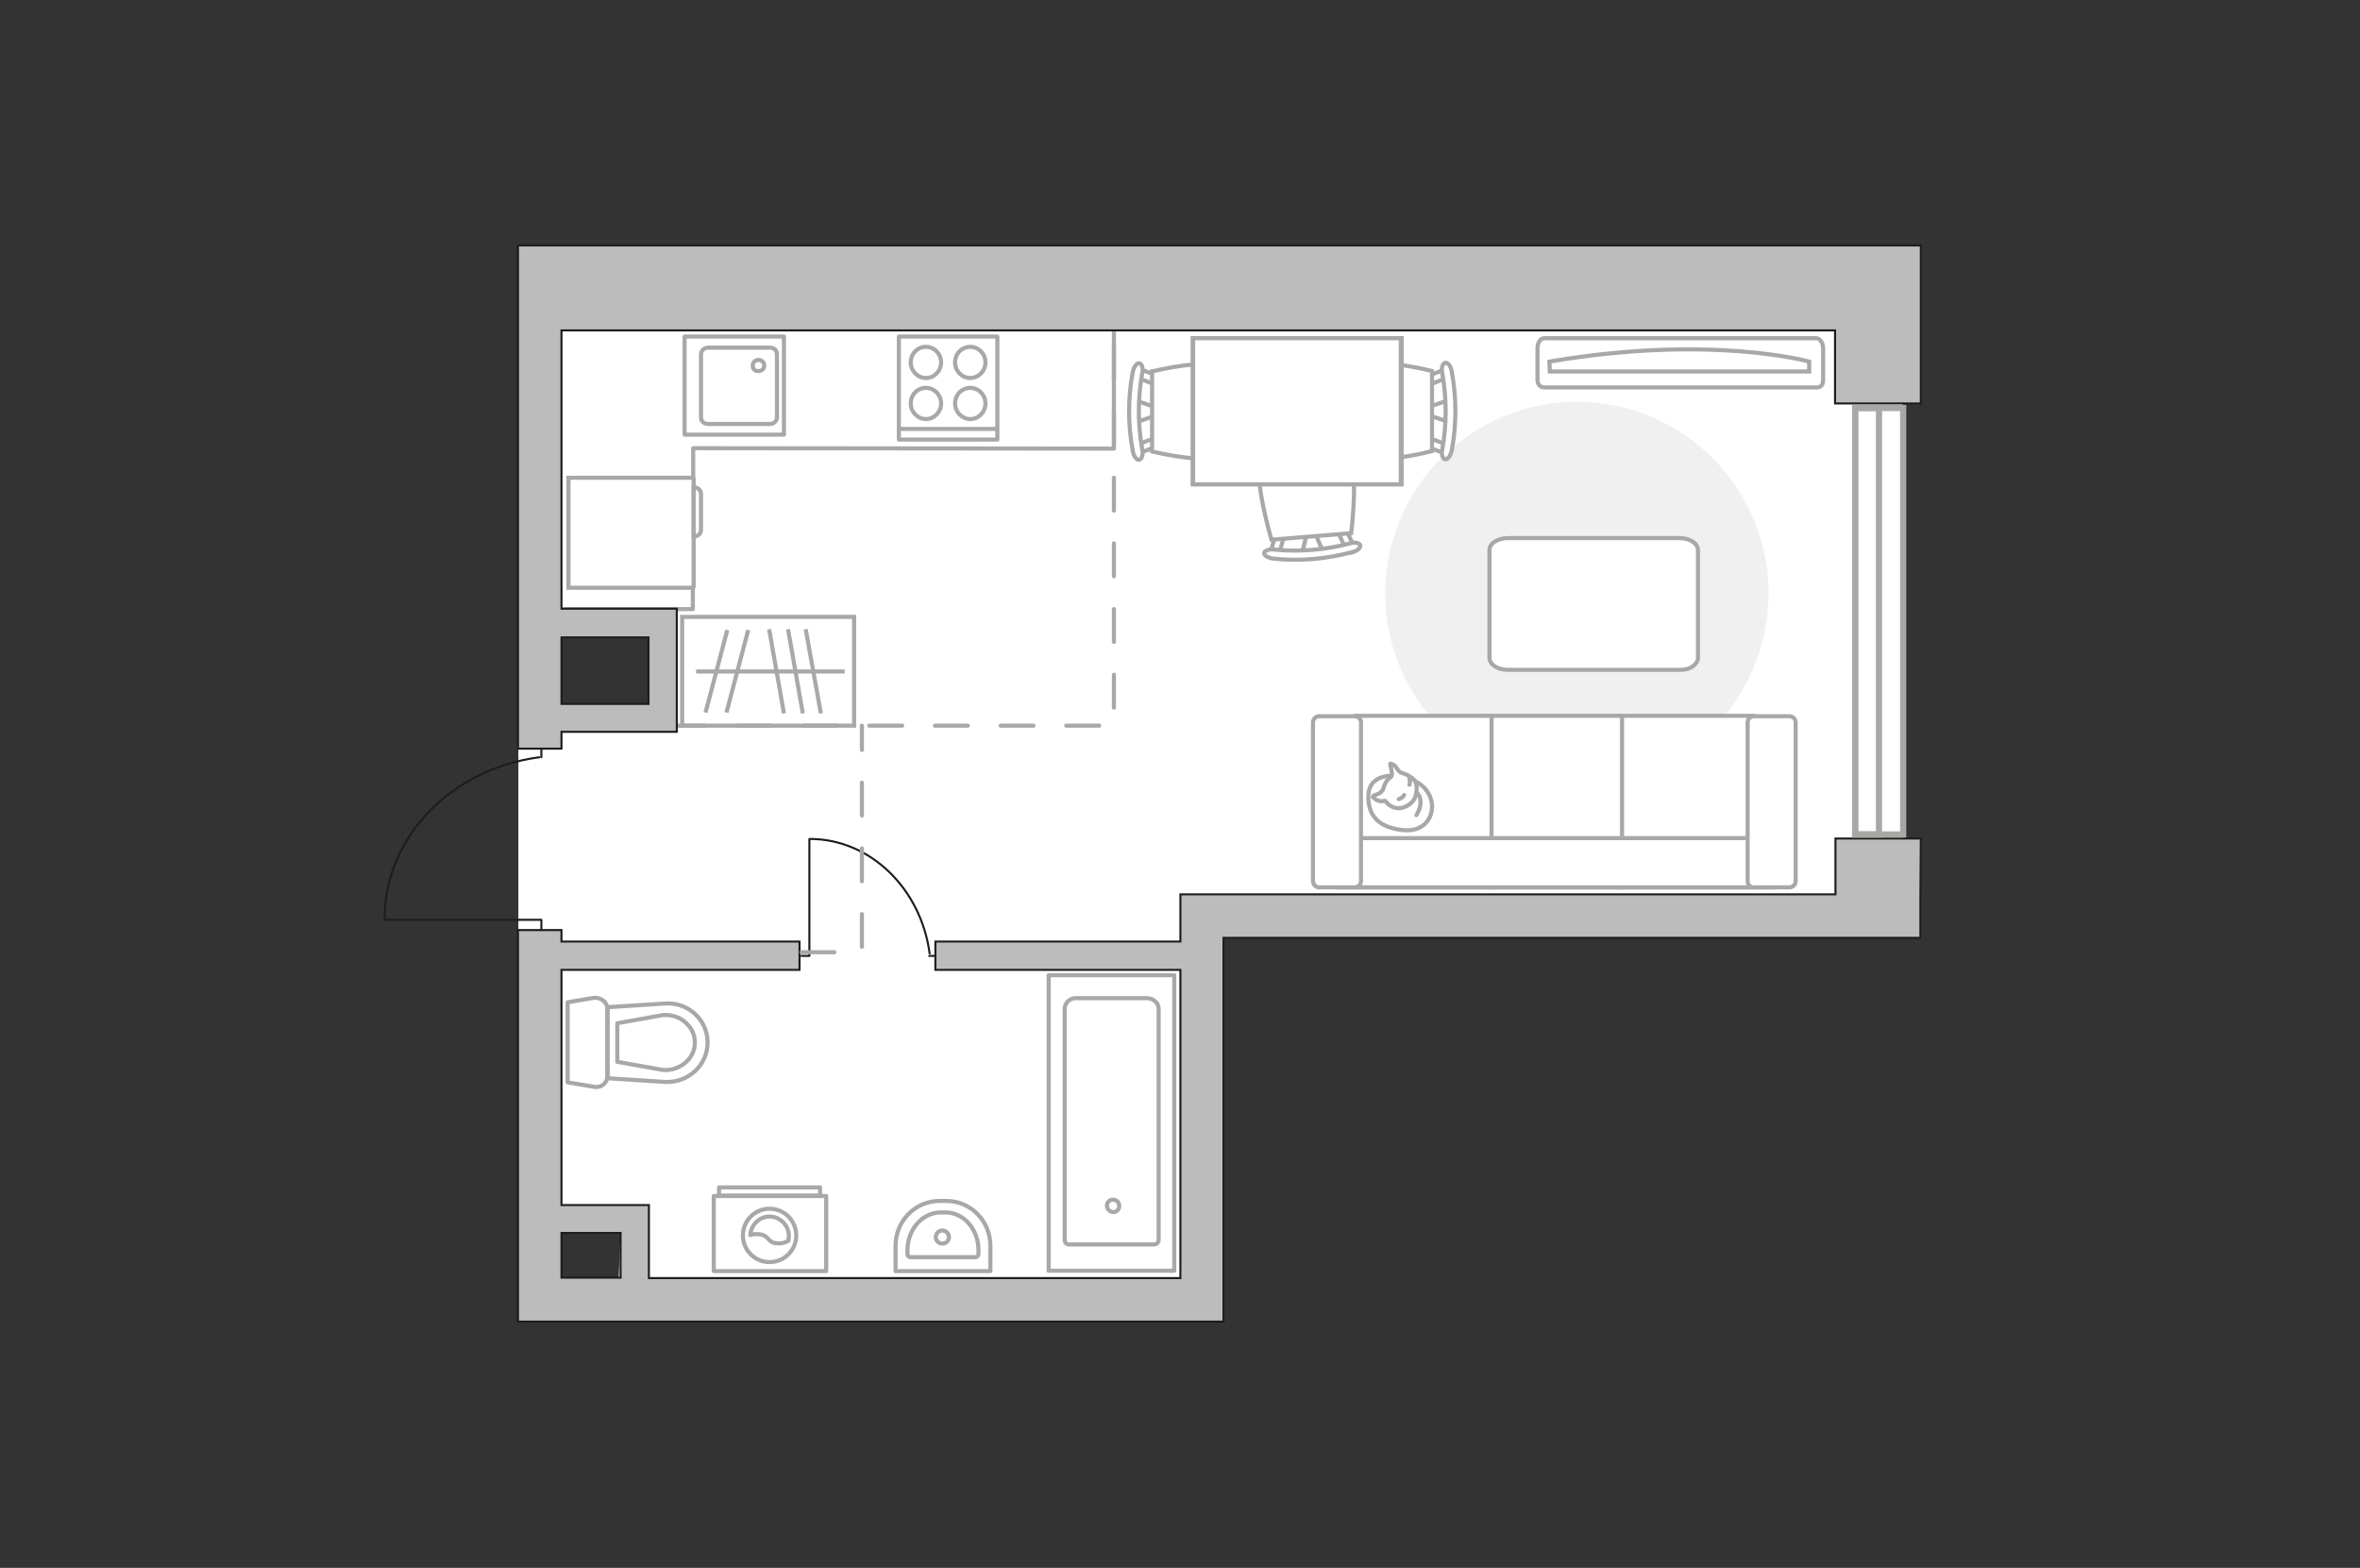 <?xml version="1.0" encoding="utf-8"?>
<!-- Generator: Adobe Illustrator 27.0.0, SVG Export Plug-In . SVG Version: 6.00 Build 0)  -->
<svg version="1.1" xmlns="http://www.w3.org/2000/svg" xmlns:xlink="http://www.w3.org/1999/xlink" x="0px" y="0px"
	 viewBox="0 0 575 382" style="enable-background:new 0 0 575 382;" xml:space="preserve">
<rect x="0" y="0" width="575" height="382" fill="#333333" stroke="none"/>
<style type="text/css">
	.st0{fill:#FFFFFF;}
	.st1{fill:none;stroke:#A8A8A7;stroke-linecap:round;stroke-linejoin:round;stroke-miterlimit:10;}
	.st2{fill:#FFFFFF;stroke:#A8A8A7;stroke-miterlimit:10;}
	.st3{fill:#F0F0F0;}
	.st4{fill:#FFFFFF;stroke:#A8A8A7;stroke-linecap:round;stroke-linejoin:round;stroke-miterlimit:10;}
	.st5{fill:none;stroke:#1D1D1B;stroke-width:0.5;stroke-linecap:round;stroke-linejoin:round;stroke-miterlimit:10;}
	.st6{fill:none;stroke:#A8A8A7;stroke-linecap:round;stroke-linejoin:round;stroke-miterlimit:10;stroke-dasharray:8;}
	.st7{fill:none;stroke:#A8A8A7;stroke-miterlimit:10;}
	.st8{fill:#BDBCBC;stroke:#1D1D1B;stroke-width:0.5;stroke-miterlimit:10;}
	.st9{fill:none;stroke:#A8A8A7;stroke-width:1.5;stroke-linecap:round;stroke-miterlimit:10;}
	.st10{fill:none;stroke:#8C8C8C;stroke-linecap:round;stroke-linejoin:round;stroke-miterlimit:10;}
</style>
<g id="bg">
	<polygon class="st0" points="126.3,59.8 463.6,59.8 463.6,228.4 298.1,228.4 298.1,321.8 150.3,321.8 151.2,300.4 126.3,299.7 
		126.3,171.5 158.1,171.5 158,155.3 126.3,155.3 	"/>
</g>
<g id="furniture">
	<g>
		<g>
			<g>
				<path class="st1" d="M201.3,309.7h-27.4v-18.3h27.4V309.7z"/>
			</g>
			<rect x="175.2" y="289.3" class="st1" width="24.6" height="2"/>
		</g>
		<g>
			<circle class="st1" cx="187.5" cy="301" r="6.5"/>
			<path class="st1" d="M192.1,302.3c0-0.4,0.1-0.8,0.1-1.2c0-2.5-2.1-4.7-4.7-4.7s-4.5,2.1-4.7,4.5c0.4-0.1,1-0.3,1.9-0.2
				c2.8,0.1,2.2,2.1,4.5,2.2C190.4,303.1,191.4,302.7,192.1,302.3z"/>
		</g>
	</g>
	<path id="Vector_148_00000174594566265091217210000006810001819755141027_" class="st1" d="M271.4,80.6v28.7l-102.5-0.1l-0.1,39.2
		h-31.3"/>
	<g>
		<path id="Vector_8_00000156563693603676997810000009773432334814028682_" class="st2" d="M168.8,116.4h-30.3v26.8h30.3
			c0.1,0,0.2-0.1,0.2-0.2v-26.4C169,116.5,168.9,116.4,168.8,116.4z"/>
		<path id="Vector_9_00000010282160597792797430000008508149380778192292_" class="st2" d="M170.8,129.1v-8.8c0-0.8-0.8-1.6-1.8-1.6
			v12C170,130.8,170.8,130,170.8,129.1z"/>
	</g>
	<path id="Vector_51_00000021832225794998161800000011665344638431680958_" class="st3" d="M384.2,191.3c25.8,0,46.7-20.9,46.7-46.7
		S410,97.9,384.2,97.9s-46.7,20.9-46.7,46.7S358.5,191.3,384.2,191.3z"/>
	<path id="Vector_84_00000029740807390454113730000003841952863513370243_" class="st4" d="M413.7,160.4V134c0-1.6-2-2.9-4.5-2.9
		h-41.8c-2.5,0-4.5,1.3-4.5,2.9v26.3c0,1.6,2,2.9,4.5,2.9h41.8C411.7,163.3,413.5,162,413.7,160.4z"/>
	<g>
		<g id="Group_2_00000183220610745401750240000004839404985357189296_">
			<g id="Group_3_00000035506616561882023990000005245288272220130750_">
				<path id="Vector_10_00000008137140329806002610000016288545620780343726_" class="st2" d="M276.8,97.6l5.5,1.9v1.5l-5.5,1.9
					V97.6z"/>
			</g>
			<g id="Group_4_00000006689052889109830590000009740031341540158628_">
				<path id="Vector_11_00000169553313491426557270000000267789803042460075_" class="st2" d="M282.1,107.9c0,0.5-0.3,0.9-0.6,1
					l-4.4,1.7c-0.4,0.2-0.8-0.2-0.9-0.8c-0.1-0.6,0.2-1.2,0.5-1.3l4.4-1.7c0.4-0.2,0.8,0.2,0.9,0.8
					C282.1,107.7,282.1,107.8,282.1,107.9z"/>
			</g>
			<g id="Group_5_00000137129353497740731980000011192268776124577684_">
				<path id="Vector_12_00000044885481401405544040000007589014913890410368_" class="st2" d="M282.1,92.5c0,0.1,0,0.2,0,0.3
					c-0.1,0.6-0.5,0.9-0.9,0.8l-4.4-1.7c-0.4-0.2-0.7-0.8-0.5-1.4c0.1-0.6,0.5-0.9,0.9-0.8l4.4,1.7C281.8,91.5,282.1,92,282.1,92.5z
					"/>
			</g>
			<path id="Vector_13_00000034783072372936508450000003503513910023356291_" class="st2" d="M300.6,90.5c3.4,3.4,3.4,16,0,19.5
				c-4,4-19.9,0-19.9,0V90.5C280.8,90.5,296.6,86.4,300.6,90.5z"/>
			<path id="Vector_14_00000119807091576646863420000002714256433023102892_" class="st2" d="M278.3,90.9c-1.1,6.1-1.1,12.4,0,18.6
				c0.3,1.3-0.1,2.3-0.7,2.5c-0.6,0.2-1.4-0.8-1.6-2.1c-1.2-6.4-1.2-13,0-19.3c0.3-1.3,1-2.2,1.6-2.1
				C278.2,88.6,278.6,89.7,278.3,90.9z"/>
		</g>
		<g id="Group_2_00000026855353522389637930000010626306408952153480_">
			<g id="Group_3_00000158708022317398304610000001421726154378993335_">
				<path id="Vector_10_00000124843557065117258420000001790044727178477714_" class="st2" d="M352.9,102.8l-5.5-1.9v-1.5l5.5-1.9
					V102.8z"/>
			</g>
			<g id="Group_4_00000060723808863243471970000008263984601115278224_">
				<path id="Vector_11_00000031921377013244310600000002054857476330260637_" class="st2" d="M347.6,92.5c0-0.5,0.3-0.9,0.6-1
					l4.4-1.7c0.4-0.2,0.8,0.2,0.9,0.8c0.1,0.6-0.2,1.2-0.5,1.3l-4.4,1.7c-0.4,0.2-0.8-0.2-0.9-0.8C347.6,92.6,347.6,92.6,347.6,92.5
					z"/>
			</g>
			<g id="Group_5_00000028306264277279073380000008238342610363286943_">
				<path id="Vector_12_00000085222759681933816240000015152839731685145737_" class="st2" d="M347.6,107.9c0-0.1,0-0.2,0-0.3
					c0.1-0.6,0.5-0.9,0.9-0.8l4.4,1.7c0.4,0.2,0.7,0.8,0.5,1.4c-0.1,0.6-0.5,0.9-0.9,0.8l-4.4-1.7
					C347.9,108.8,347.6,108.4,347.6,107.9z"/>
			</g>
			<path id="Vector_13_00000043423727991147317880000008026590755764104577_" class="st2" d="M330,109.9c-3.4-3.4-3.4-16,0-19.5
				c4-4,18.9,0,18.9,0v19.5C348.9,109.9,334,114,330,109.9z"/>
			<path id="Vector_14_00000008150153942460558580000017870997161523944360_" class="st2" d="M351.4,109.5c1.1-6.1,1.1-12.4,0-18.6
				c-0.3-1.3,0.1-2.3,0.7-2.5c0.6-0.2,1.4,0.8,1.6,2.1c1.2,6.4,1.2,13,0,19.3c-0.3,1.3-1,2.2-1.6,2.1
				C351.5,111.8,351.1,110.7,351.4,109.5z"/>
		</g>
		<g id="Group_2_00000171001578707099511830000003305895631197960603_">
			<g id="Group_3_00000125594307992932830010000016713527030102627767_">
				<path id="Vector_10_00000085212670667898175090000009089406270359264935_" class="st2" d="M317.2,134.9l1.4-5.6l1.5-0.1l2.3,5.3
					L317.2,134.9z"/>
			</g>
			<g id="Group_4_00000043450152865057914960000009354211456365674158_">
				<path id="Vector_11_00000083072032570864804520000016103563290128977079_" class="st2" d="M327.1,128.8c0.5,0,0.9,0.2,1,0.5
					l2,4.3c0.2,0.4-0.1,0.8-0.7,1c-0.6,0.2-1.2-0.1-1.3-0.4l-2-4.3c-0.2-0.4,0.1-0.8,0.7-1C326.9,128.8,327,128.8,327.1,128.8z"/>
			</g>
			<g id="Group_5_00000098216367706675859590000018063834099755652794_">
				<path id="Vector_12_00000176743204465618642050000007004890193723893135_" class="st2" d="M311.7,130c0.1,0,0.2,0,0.3,0
					c0.6,0.1,1,0.4,0.8,0.9l-1.3,4.5c-0.1,0.4-0.7,0.7-1.3,0.6c-0.6-0.1-1-0.4-0.8-0.9l1.3-4.5C310.8,130.4,311.2,130.1,311.7,130z"
					/>
			</g>
			<path id="Vector_13_00000091716903705850079430000008489854437790380444_" class="st2" d="M307.9,108.8
				c3.1-3.7,15.7-4.7,19.4-1.6c4.4,3.7,1.9,22.7,1.9,22.7l-19.4,1.6C309.8,131.5,304.2,113.1,307.9,108.8z"/>
			<path id="Vector_14_00000169547934636929306850000002216346226705204879_" class="st2" d="M310.4,133.9
				c6.2,0.6,12.5,0.1,18.5-1.5c1.2-0.4,2.3-0.1,2.5,0.4c0.2,0.6-0.6,1.4-1.9,1.7c-6.3,1.7-12.8,2.3-19.3,1.6
				c-1.3-0.2-2.3-0.8-2.2-1.4C308.1,134.2,309.2,133.7,310.4,133.9z"/>
		</g>
		<g>
			<path id="Vector_35_00000028309824406558313240000003796640885266221976_" class="st2" d="M341.5,82.4V118h-50.9V89.2v-6.8H341.5
				z"/>
			<path class="st2" d="M341.3,118V82.4h-50.6V118H341.3z"/>
		</g>
	</g>
	<g>
		<path id="Vector_54_00000173847347460504928330000014327575752164837558_" class="st2" d="M427.1,174.4h-33v41.8h33V174.4z"/>
		<path id="Vector_55_00000181779188898655960620000005554351869913112735_" class="st2" d="M395.2,174.4h-33v41.8h33V174.4z"/>
		<path id="Vector_56_00000142880326787227098820000000108541032933945483_" class="st2" d="M363.4,174.4h-33v41.8h33V174.4z"/>
		<path id="Vector_57_00000159468742730055920960000001890531088666099357_" class="st2" d="M325.8,204.2v12h106l-3.1-12H325.8z"/>
		<path id="Vector_58_00000176011161903271859920000003572751200469437857_" class="st2" d="M427.3,216.2h8.7c0.8,0,1.5-0.7,1.5-1.5
			V176c0-0.8-0.7-1.5-1.5-1.5h-8.7c-0.8,0-1.5,0.7-1.5,1.5v38.7C425.8,215.6,426.4,216.2,427.3,216.2z"/>
		<path id="Vector_59_00000152237573067073212760000011671434089019735458_" class="st2" d="M321.4,216.2h8.7c0.8,0,1.5-0.7,1.5-1.5
			V176c0-0.8-0.7-1.5-1.5-1.5h-8.7c-0.8,0-1.5,0.7-1.5,1.5v38.7C320,215.6,320.6,216.2,321.4,216.2z"/>
		<g>
			<path class="st4" d="M348.8,195.3c0.7,3.7-1.8,7.7-7.4,6.9c-5.6-0.7-8.2-3.6-8-8.5c0.2-4.9,5.6-4.7,5.6-4.7
				C344.5,189.2,348,191.6,348.8,195.3z"/>
			<path class="st4" d="M339.1,189c0.2-0.4-0.4-2.9-0.4-2.9s0-0.2,0.8,0.2s1.1,1.8,2,2s2.5,1,3.2,1.9c0.7,1.1,0.5,2.9,0.1,4
				c-0.4,1.3-2.4,2.9-4.4,2.7c-1.9-0.2-2.9-1.8-2.9-1.8s0,0-0.7,0.1c-1.4,0.1-2.3-1-2.3-1s-0.2-0.3,0.8-0.6c1.1-0.3,1.6-1.1,1.6-1.1
				C337.8,189.3,339,189.6,339.1,189z"/>
			<path class="st4" d="M340.8,194.7c1-0.3,1.3-1,1.3-1"/>
			<path class="st4" d="M343.4,189.8c0.3,0.6,0,1.4,0,1.4"/>
			<path class="st1" d="M345.1,198.6c0,0,1.1-1.7,1-3.3c-0.1-1.9-1-2.1-1-2.1"/>
		</g>
	</g>
	<g>
		<g>
			<path id="Vector_90_00000099650295365619718790000005075182207675425169_" class="st2" d="M376.3,82.4c-1,0-1.7,1.1-1.7,2.5v7.6
				c0,1.3,0.8,1.9,1.7,1.9h66.2c1,0,1.7-0.4,1.7-1.9v-7.6c0-1.4-0.8-2.5-1.7-2.5H376.3z"/>
			<path id="Vector_91_00000050650836772638483420000015674685755138782904_" class="st2" d="M377.5,88.1c39.4-6.7,63.3,0,63.3,0
				v2.4h-63.2L377.5,88.1z"/>
		</g>
	</g>
	<g>
		<polyline class="st5" points="195.3,232.9 197.2,232.9 197.2,204.5 		"/>
		<line class="st5" x1="226.4" y1="232.9" x2="227.9" y2="232.9"/>
		<path class="st5" d="M197.3,204.4c14.8,0,27.1,12.2,29.2,27.9"/>
	</g>
</g>
<g id="plan">
	<polyline class="st6" points="163.8,176.8 271.4,176.8 271.4,78.9 	"/>
	<g>
		<g id="Group_27_00000098184424685794406420000013486768101045275549_">
			<path id="Vector_140_00000071535474420026742970000012691092124715032474_" class="st1" d="M166.8,82v23.9H191V82H166.8z"/>
		</g>
		<path id="Vector_141_00000163762205822680974900000000195135077484326281_" class="st1" d="M189.3,101.7V86.3
			c0-0.9-0.7-1.6-1.7-1.6h-15.1c-0.9,0-1.7,0.7-1.7,1.6v15.4c0,0.9,0.7,1.6,1.7,1.6h15.1C188.5,103.3,189.3,102.6,189.3,101.7z"/>
		<path id="Vector_139_00000082365237096345212360000008183704976618549661_" class="st1" d="M183.4,89.1c0-0.8,0.6-1.4,1.4-1.4
			c0.8,0,1.4,0.6,1.4,1.4c0,0.8-0.6,1.3-1.4,1.3C184,90.5,183.4,89.9,183.4,89.1z"/>
	</g>
	<g>
		<path id="Vector_142_00000025414434694393323670000010121495125148710038_" class="st1" d="M243,82h-24v25.1h24V82z"/>
		<g id="Group_28_00000026844651718005185900000013921409297454343578_">
			<g id="Group_29_00000039121231062629517830000001381533050669522596_">
				<path id="Vector_143_00000105402451676552007710000006382748959664158349_" class="st1" d="M225.6,92.1c2,0,3.7-1.7,3.7-3.8
					c0-2.1-1.7-3.8-3.7-3.8c-2.1,0-3.7,1.7-3.7,3.8C221.9,90.4,223.6,92.1,225.6,92.1z"/>
				<path id="Vector_144_00000134234356512220361510000010821059223285221285_" class="st1" d="M225.6,102.1c2,0,3.7-1.7,3.7-3.8
					c0-2.1-1.7-3.8-3.7-3.8c-2.1,0-3.7,1.7-3.7,3.8C221.9,100.4,223.6,102.1,225.6,102.1z"/>
			</g>
			<g id="Group_30_00000160883598269616294640000000847786843113754789_">
				<path id="Vector_145_00000062176456569539091560000003121997979899977369_" class="st1" d="M236.4,92.1c2,0,3.7-1.7,3.7-3.8
					c0-2.1-1.7-3.8-3.7-3.8c-2.1,0-3.7,1.7-3.7,3.8C232.7,90.4,234.4,92.1,236.4,92.1z"/>
				<path id="Vector_146_00000043424053903454797180000005806058890390715806_" class="st1" d="M236.4,102.1c2,0,3.7-1.7,3.7-3.8
					c0-2.1-1.7-3.8-3.7-3.8c-2.1,0-3.7,1.7-3.7,3.8C232.7,100.4,234.4,102.1,236.4,102.1z"/>
			</g>
		</g>
		<path id="Vector_147_00000113338376734092178620000007633051646503959462_" class="st1" d="M219,104.5h23.7"/>
	</g>
	<g>
		<g>
			<g>
				<g>
					<rect x="255.5" y="237.6" class="st1" width="30.6" height="72"/>
				</g>
			</g>
			<path class="st1" d="M271.2,295.3c0.9,0,1.5-0.6,1.5-1.5c0-0.9-0.7-1.5-1.5-1.5c-0.9,0-1.5,0.6-1.5,1.5
				C269.8,294.7,270.5,295.3,271.2,295.3z"/>
			<path class="st1" d="M282.3,245.8v56.3c0,0.6-0.5,1.1-1.1,1.1h-20.7c-0.7,0-1.1-0.5-1.1-1.1v-56.3c0-1.4,1.2-2.6,2.6-2.6h17.6
				C281.1,243.3,282.3,244.4,282.3,245.8z"/>
		</g>
	</g>
	<g>
		<rect x="166.2" y="150.3" class="st7" width="41.9" height="26.5"/>
		<line class="st7" x1="187.4" y1="153.3" x2="191" y2="173.8"/>
		<line class="st7" x1="192" y1="153.3" x2="195.6" y2="173.8"/>
		<line class="st7" x1="196.3" y1="153.3" x2="200" y2="173.8"/>
		<line class="st7" x1="177.2" y1="153.5" x2="171.9" y2="173.6"/>
		<line class="st7" x1="182.3" y1="153.5" x2="177" y2="173.6"/>
		<line class="st7" x1="169.6" y1="163.6" x2="205.8" y2="163.6"/>
	</g>
	<g>
		<path id="Vector_134_00000078043493849950366920000004822662955028513411_" class="st1" d="M228.9,292.6h1.7
			c5.9,0,10.7,4.9,10.7,10.9v6.2h-23.1v-6.2C218.2,297.5,223,292.6,228.9,292.6z"/>
		<path id="Vector_133_00000169547748236254268320000015263059901218195865_" class="st1" d="M229.2,295.4h1.2c4.4,0,8,4.1,8,9.2
			v0.9c0,0.4-0.3,0.8-0.7,0.8h-15.9c-0.4,0-0.7-0.3-0.7-0.8v-0.9C221.1,299.6,224.7,295.4,229.2,295.4z"/>
		<circle class="st1" cx="229.6" cy="301.4" r="1.6"/>
	</g>
	<g>
		<path id="wc_00000138540863979799108870000014331305556562093702_" class="st1" d="M161.6,247.4"/>
		<g id="Group_26_00000111164076407145927200000009351178911346188462_">
			<path id="Vector_130_00000109020959274584815380000004472185344971733901_" class="st1" d="M148,245.8v16.4
				c0,1.6-1.5,2.9-3.2,2.6l-6.5-1.1v-19.5l6.5-1.1C146.4,243,148,244.2,148,245.8z"/>
			<path id="Vector_131_00000131340883576579345110000007681178556637779333_" class="st1" d="M172.4,254c0,5.5-4.7,9.9-10.4,9.6
				l-14-0.9v-17.3l14-0.9C167.7,244.1,172.4,248.5,172.4,254z"/>
			<path id="Vector_132_00000138541298872821555820000016654480469393476736_" class="st1" d="M150.4,258.7l11.2,2
				c2,0.1,3.9-0.5,5.4-1.8c1.5-1.3,2.3-3,2.3-4.9s-0.8-3.6-2.3-4.9c-1.4-1.3-3.4-1.9-5.4-1.8l-11.2,2V258.7z"/>
		</g>
	</g>
	<g>
		<path class="st8" d="M136.8,59.8L136.8,59.8h-6.1l-4.5,0v0h0l0,122.6l10.6,0v-4.1l28.1,0v-3l0-25.5l0,0v-1.5l-28.1,0l0-67.8
			l83.1,0v0l227.2,0l0,17.8H468l0-17.8h0V59.8L136.8,59.8z M158,155.3l0,16.2l-21.2,0l0-16.2L158,155.3z"/>
		<path class="st8" d="M468,204.3l-20.8,0l0,13.6l-159.6,0l0,10.6h0v0.9l-59.7,0l0,6.9l59.7,0l0,75.1l-129.5,0l0-17.8h-6.9v0
			l-14.4,0l0-57.3l58,0l0-6.9l-58,0v-2.8h-10.6l0,95.4l10.6,0v0l161.3,0l0-10.6h0l0-82.9l169.8,0l0-10.6h0L468,204.3z M136.8,300.4
			l14.4,0l0,10.9l-14.4,0L136.8,300.4z"/>
	</g>
	<polyline class="st6" points="195.3,232 210,232 210,176.8 	"/>
	<g>
		<polyline class="st5" points="131.9,226.4 131.9,224.1 93.8,224.1 		"/>
		<line class="st5" x1="131.9" y1="184.5" x2="131.9" y2="182.4"/>
		<path class="st5" d="M93.7,223.9c0-20.1,16.4-36.6,37.7-39.4"/>
	</g>
</g>
<g id="windows">
	<g>
		<rect x="452" y="99.4" class="st9" width="5.8" height="103.9"/>
		<rect x="452" y="99.4" class="st9" width="11.7" height="103.9"/>
	</g>
</g>
<g id="points_00000050651507364896172230000014686481172717680280_">
	<path id="r1" class="st10" d="M406,114.5"/>
	<path id="k1_00000134250302553526945060000003218720047749331134_" class="st10" d="M235.1,138.4"/>
	<path id="s1_00000062893913897481071330000013699217858095220886_" class="st10" d="M210,264.9"/>
	<path id="h1_00000149376440966326116900000001284195581728016042_" class="st10" d="M166.2,202.3"/>
	<path id="g1" class="st10" d="M183.6,169.3"/>
</g>
</svg>
